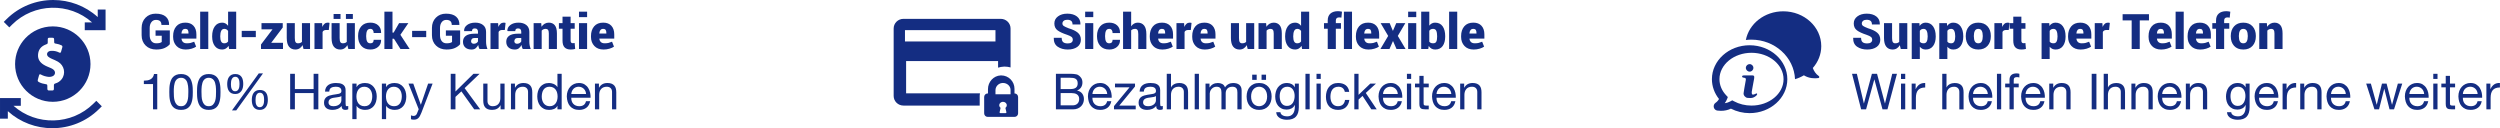 <svg height="34" viewBox="0 0 663 34" width="663" xmlns="http://www.w3.org/2000/svg"><g fill="#142d82"><path d="m14 27c5.518 0 10-4.475 10-10 0-5.518-4.475-10-10-10-2.879 0-5.475 1.22-7.298 3.163-1.674 1.787-2.702 4.191-2.702 6.83 0 5.532 4.482 10.007 10 10.007zm-3.943-5.963c.091-.333.175-.674.28-1.0.119-.384.217-.435.559-.246.587.319 1.202.493 1.852.58.419.051.832.007 1.216-.167.727-.326.839-1.196.224-1.725-.21-.181-.447-.312-.692-.42-.636-.29-1.3-.507-1.894-.884-.972-.602-1.594-1.435-1.517-2.661.084-1.392.839-2.255 2.069-2.719.503-.188.51-.181.51-.732v-.558c.007-.413.077-.486.475-.5.126-.007.245 0 .37 0 .846 0 .846 0 .853.877 0 .623 0 .623.601.718.454.072.895.21 1.314.406.231.109.322.275.252.529-.105.377-.203.761-.322 1.138-.112.355-.217.406-.545.239-.664-.333-1.356-.471-2.083-.428-.189.007-.377.036-.559.116-.629.283-.734 1.008-.196 1.457.273.225.58.391.902.529.559.239 1.118.471 1.65.776 1.692.971 2.146 3.168.958 4.669-.433.544-.993.906-1.643 1.095-.287.08-.412.239-.398.544.014.304 0 .602 0 .906 0 .268-.133.413-.391.42-.315.007-.629.007-.937 0-.273-.007-.405-.167-.405-.442 0-.217-.007-.442-.007-.66-.007-.486-.021-.507-.468-.58-.58-.094-1.146-.232-1.671-.5-.433-.217-.475-.326-.357-.776z"/><path d="m24.798 27.467c-5.82 5.768-15.166 5.959-21.222.588h1.945v-2.055h-4.09-.05-1.38v1.389.028 4.053h2.074v-1.991c3.332 3.012 7.565 4.521 11.798 4.521 4.49 0 8.974-1.694 12.392-5.081l.736-.73-1.466-1.453z"/><path d="m25.919 2.532v1.993c-3.332-3.014-7.565-4.525-11.798-4.525-4.49 0-8.974 1.695-12.392 5.085l-.729.723 1.466 1.454.736-.73c5.82-5.773 15.166-5.965 21.222-.589h-1.945v2.057h4.09.05 1.38v-1.39-.028-4.05z"/><path d="m45.036 11.724c-.322.389-.774.722-1.358.997s-1.335.413-2.253.413c-1.147 0-2.078-.351-2.793-1.054-.715-.702-1.073-1.614-1.073-2.736v-1.93c0-1.113.348-2.023 1.044-2.729.696-.707 1.592-1.06 2.688-1.06 1.181 0 2.073.263 2.676.79.603.527.894 1.247.873 2.161l-.013.038h-2.012c0-.453-.121-.789-.362-1.009-.241-.22-.605-.33-1.092-.33-.499 0-.901.197-1.206.59-.305.394-.457.906-.457 1.536v1.942c0 .643.151 1.161.454 1.552.303.391.727.587 1.273.587.394 0 .704-.032.93-.095.226-.063.405-.148.536-.254v-1.65h-1.638v-1.422h3.783zm4.208 1.409c-1.041 0-1.857-.315-2.447-.946s-.885-1.428-.885-2.393v-.241c0-1.049.278-1.904.835-2.564.556-.66 1.362-.988 2.415-.984.927 0 1.645.277 2.155.832.51.554.765 1.314.765 2.279v1.124h-3.936l-.013.038c.034.36.167.651.4.873s.567.333 1.003.333c.41 0 .752-.034 1.025-.102.273-.068.585-.176.936-.324l.514 1.308c-.296.216-.694.398-1.193.546-.499.148-1.024.222-1.574.222zm-.083-5.478c-.343 0-.596.109-.759.327-.163.218-.257.513-.282.885l.013.032h1.854v-.165c0-.355-.062-.624-.187-.806-.125-.182-.337-.273-.638-.273zm6.075 5.345h-2.152v-9.902h2.152zm1.028-3.421c0-1.071.234-1.934.701-2.59s1.127-.984 1.977-.984c.317 0 .604.073.86.219.256.146.486.354.689.625v-3.751h2.146v9.902h-1.879l-.146-.838c-.207.313-.45.553-.727.72-.277.167-.596.251-.955.251-.846 0-1.502-.313-1.968-.939-.465-.626-.698-1.454-.698-2.482zm2.146.133c0 .559.081.993.244 1.304s.437.467.822.467c.224 0 .422-.041.594-.124.171-.083.312-.204.422-.365v-2.774c-.11-.182-.25-.322-.419-.419-.169-.097-.364-.146-.584-.146-.381 0-.656.176-.825.527-.169.351-.254.817-.254 1.396zm9.433.133h-3.739v-1.657h3.739zm4.082 1.504h3.123v1.65h-5.833v-1.193l3.053-4.024h-2.92v-1.65h5.637v1.155zm8.309.622c-.203.372-.467.659-.79.86s-.697.302-1.12.302c-.711 0-1.268-.25-1.673-.749-.404-.499-.606-1.272-.606-2.317v-3.936h2.139v3.948c0 .537.069.906.206 1.104.138.199.35.298.638.298.229 0 .43-.032.603-.095.174-.063.322-.159.444-.286v-4.97h2.146v6.868h-1.727zm6.963-4.012-.698-.006c-.245 0-.446.045-.603.136s-.273.219-.349.384v4.526h-2.146v-6.868h2.019l.076 1.009c.144-.36.334-.639.571-.838.237-.199.514-.298.832-.298.097 0 .184.006.26.019.076.013.157.032.241.057zm4.926 4.012c-.203.372-.467.659-.79.86s-.697.302-1.12.302c-.711 0-1.268-.25-1.673-.749-.404-.499-.606-1.272-.606-2.317v-3.936h2.139v3.948c0 .537.069.906.206 1.104.138.199.35.298.638.298.229 0 .43-.032.603-.095.174-.063.322-.159.444-.286v-4.97h2.146v6.868h-1.727zm1.454-6.957h-1.841v-1.295h1.841zm-3.269 0h-1.841v-1.295h1.841zm7.922 6.468c.292 0 .51-.079.654-.238s.216-.388.216-.689h1.955l.013.038c.017.749-.242 1.359-.778 1.831-.535.472-1.222.708-2.06.708-1.045 0-1.85-.323-2.415-.968s-.847-1.486-.847-2.523v-.146c0-1.033.281-1.873.844-2.52.563-.647 1.365-.971 2.406-.971.872 0 1.569.242 2.092.727.523.485.775 1.148.759 1.99l-.013.038h-1.955c0-.326-.074-.591-.222-.797-.148-.205-.368-.308-.66-.308-.415 0-.704.166-.866.498s-.244.78-.244 1.343v.146c0 .576.081 1.026.244 1.352s.456.489.879.489zm6.246-1.212h-.387v2.729h-2.146v-9.902h2.146v5.554h.305l1.447-2.52h2.457l-2.114 3.098 2.463 3.771h-2.444zm8.557-.425h-3.739v-1.657h3.739zm8.995 1.879c-.322.389-.774.722-1.358.997s-1.335.413-2.253.413c-1.147 0-2.078-.351-2.793-1.054-.715-.702-1.073-1.614-1.073-2.736v-1.93c0-1.113.348-2.023 1.044-2.729.696-.707 1.592-1.06 2.688-1.06 1.181 0 2.073.263 2.676.79.603.527.894 1.247.873 2.161l-.013.038h-2.012c0-.453-.121-.789-.362-1.009-.241-.22-.605-.33-1.092-.33-.499 0-.901.197-1.206.59-.305.394-.457.906-.457 1.536v1.942c0 .643.151 1.161.454 1.552.303.391.727.587 1.273.587.394 0 .704-.032.93-.095s.405-.148.536-.254v-1.65h-1.638v-1.422h3.783zm5.129 1.27c-.08-.144-.149-.307-.206-.489-.057-.182-.101-.372-.13-.571-.186.364-.416.655-.689.873-.273.218-.629.327-1.07.327-.719 0-1.279-.185-1.679-.555s-.6-.875-.6-1.514c0-.681.256-1.207.768-1.577.512-.37 1.289-.555 2.33-.555h.882v-.489c0-.292-.07-.516-.209-.673-.14-.157-.353-.235-.641-.235-.25 0-.435.058-.555.175s-.181.297-.181.543l-2.082-.006-.013-.038c-.03-.626.232-1.15.784-1.571s1.281-.632 2.187-.632c.851 0 1.539.212 2.066.635s.79 1.028.79 1.815v2.59c0 .364.031.702.092 1.016s.153.626.276.939zm-1.511-1.39c.262 0 .494-.061.695-.184s.342-.269.422-.438v-.908h-.863c-.343 0-.59.083-.743.248s-.229.375-.229.628c0 .195.067.352.2.473.133.121.306.181.517.181zm8.233-3.644-.698-.006c-.245 0-.446.045-.603.136s-.273.219-.349.384v4.526h-2.146v-6.868h2.019l.076 1.009c.144-.36.334-.639.571-.838.237-.199.514-.298.832-.298.097 0 .184.006.26.019.076.013.157.032.241.057zm4.754 5.034c-.08-.144-.149-.307-.206-.489-.057-.182-.101-.372-.13-.571-.186.364-.416.655-.689.873-.273.218-.629.327-1.07.327-.719 0-1.279-.185-1.679-.555-.4-.37-.6-.875-.6-1.514 0-.681.256-1.207.768-1.577.512-.37 1.289-.555 2.33-.555h.882v-.489c0-.292-.07-.516-.209-.673s-.353-.235-.641-.235c-.25 0-.435.058-.555.175s-.181.297-.181.543l-2.082-.006-.013-.038c-.03-.626.232-1.15.784-1.571.552-.421 1.281-.632 2.187-.632.851 0 1.539.212 2.066.635s.79 1.028.79 1.815v2.59c0 .364.031.702.092 1.016s.153.626.276.939zm-1.511-1.39c.262 0 .494-.061.695-.184.201-.123.342-.269.422-.438v-.908h-.863c-.343 0-.59.083-.743.248-.152.165-.229.375-.229.628 0 .195.067.352.2.473.133.121.306.181.517.181zm6.411-5.472.083.965c.224-.343.501-.61.832-.803.33-.193.698-.289 1.104-.289.673 0 1.199.229 1.577.686.379.457.568 1.183.568 2.177v4.132h-2.146v-4.139c0-.436-.07-.746-.209-.93-.14-.184-.343-.276-.609-.276-.229 0-.434.04-.616.121-.182.08-.334.195-.457.343v4.881h-2.139v-6.868zm7.795-1.708v1.708h1.085v1.485h-1.085v3.148c0 .245.05.422.149.53s.234.162.403.162c.11 0 .198-.004.263-.013.066-.008.149-.025.251-.051l.146 1.587c-.216.055-.41.094-.584.117-.174.023-.379.035-.616.035-.707 0-1.243-.188-1.609-.565s-.549-.973-.549-1.79v-3.161h-.958v-1.485h.958v-1.708zm4.374 8.576h-2.152v-6.868h2.152zm0-8.461h-2.152v-1.441h2.152zm4.361 8.595c-1.041 0-1.857-.315-2.447-.946s-.885-1.428-.885-2.393v-.241c0-1.049.278-1.904.835-2.564s1.362-.988 2.415-.984c.927 0 1.645.277 2.155.832.51.554.765 1.314.765 2.279v1.124h-3.936l-.013.038c.034.36.167.651.4.873.233.222.567.333 1.003.333.41 0 .752-.034 1.025-.102.273-.068.585-.176.936-.324l.514 1.308c-.296.216-.694.398-1.193.546-.499.148-1.024.222-1.574.222zm-.083-5.478c-.343 0-.596.109-.759.327-.163.218-.257.513-.282.885l.013.032h1.854v-.165c0-.355-.062-.624-.187-.806-.125-.182-.337-.273-.638-.273zm-118.276 21.345v-9.367h-.859c-.062.352-.176.643-.343.872s-.372.41-.614.542c-.242.132-.513.222-.812.271s-.608.073-.925.073v.898h2.431v6.711zm4.386-4.611c0 .352.011.746.033 1.182.022.436.092.846.211 1.229.119.383.31.707.575.971.264.264.634.396 1.11.396.476 0 .846-.132 1.11-.396.264-.264.456-.588.575-.971s.189-.793.211-1.229c.022-.436.033-.83.033-1.182 0-.229-.002-.482-.007-.76s-.026-.555-.066-.832c-.04-.277-.097-.548-.172-.812s-.185-.495-.33-.694c-.145-.198-.328-.359-.548-.482-.22-.123-.489-.185-.806-.185-.317 0-.586.062-.806.185-.22.123-.403.284-.548.482-.145.198-.255.429-.33.694-.075.264-.132.535-.172.812s-.062.555-.066.832-.007.531-.007.76zm-1.189.013c0-.343.009-.7.026-1.07.018-.37.062-.731.132-1.083.07-.352.172-.687.304-1.004s.313-.595.542-.832c.229-.238.517-.427.865-.568.348-.141.764-.211 1.248-.211.484 0 .901.07 1.248.211s.636.33.865.568c.229.238.41.515.542.832s.233.652.304 1.004c.07.352.114.713.132 1.083.018.37.026.727.026 1.07 0 .343-.009.7-.026 1.07-.018.37-.062.731-.132 1.083-.07.352-.172.685-.304.997-.132.313-.313.588-.542.826-.229.238-.515.425-.859.561-.343.137-.762.205-1.255.205-.484 0-.901-.068-1.248-.205-.348-.137-.636-.324-.865-.561-.229-.238-.41-.513-.542-.826-.132-.313-.233-.645-.304-.997-.07-.352-.114-.713-.132-1.083-.018-.37-.026-.727-.026-1.07zm8.535-.013c0 .352.011.746.033 1.182.022.436.092.846.211 1.229.119.383.31.707.575.971.264.264.634.396 1.11.396.476 0 .846-.132 1.11-.396.264-.264.456-.588.575-.971.119-.383.189-.793.211-1.229.022-.436.033-.83.033-1.182 0-.229-.002-.482-.007-.76-.004-.277-.026-.555-.066-.832-.04-.277-.097-.548-.172-.812-.075-.264-.185-.495-.33-.694-.145-.198-.328-.359-.548-.482-.22-.123-.489-.185-.806-.185-.317 0-.586.062-.806.185-.22.123-.403.284-.548.482-.145.198-.255.429-.33.694s-.132.535-.172.812c-.04.277-.062.555-.066.832-.004.277-.007.531-.007.76zm-1.189.013c0-.343.009-.7.026-1.07.018-.37.062-.731.132-1.083.07-.352.172-.687.304-1.004.132-.317.313-.595.542-.832.229-.238.517-.427.865-.568.348-.141.764-.211 1.248-.211.484 0 .901.07 1.248.211.348.141.636.33.865.568.229.238.41.515.542.832.132.317.233.652.304 1.004.07.352.114.713.132 1.083.018.37.026.727.026 1.07 0 .343-.009.7-.026 1.07-.018.37-.062.731-.132 1.083-.07.352-.172.685-.304.997-.132.313-.313.588-.542.826-.229.238-.515.425-.859.561-.343.137-.762.205-1.255.205-.484 0-.901-.068-1.248-.205-.348-.137-.636-.324-.865-.561-.229-.238-.41-.513-.542-.826-.132-.313-.233-.645-.304-.997-.07-.352-.114-.713-.132-1.083-.018-.37-.026-.727-.026-1.07zm8.997-2.114c0 .194.011.403.033.628.022.225.073.432.152.621s.192.348.337.476c.145.128.341.192.588.192.255 0 .458-.062.608-.185.15-.123.266-.28.35-.469s.139-.399.165-.628c.026-.229.04-.445.04-.647 0-.194-.011-.403-.033-.628-.022-.225-.073-.432-.152-.621-.079-.189-.192-.348-.337-.476-.145-.128-.346-.192-.601-.192-.247 0-.445.064-.595.192-.15.128-.266.286-.35.476s-.139.396-.165.621c-.026.225-.04.438-.04.641zm-.991.026c0-.361.035-.702.106-1.024.07-.321.189-.606.357-.852s.388-.443.661-.588.612-.218 1.017-.218c.414 0 .755.07 1.024.211.269.141.484.33.647.568.163.238.277.517.343.839s.099.663.099 1.024c0 .343-.037.676-.112.997-.075.321-.198.603-.37.846s-.39.438-.654.588c-.264.15-.59.225-.978.225-.396 0-.731-.068-1.004-.205s-.493-.324-.661-.561c-.167-.238-.288-.515-.363-.832-.075-.317-.112-.656-.112-1.017zm7.517 4.201c0 .194.011.403.033.628s.073.432.152.621.192.348.337.476c.145.128.341.192.588.192.255 0 .458-.062.608-.185.15-.123.266-.28.35-.469.084-.189.139-.399.165-.628s.04-.445.04-.647c0-.194-.011-.403-.033-.628s-.073-.432-.152-.621-.192-.348-.337-.476c-.145-.128-.346-.192-.601-.192-.247 0-.445.064-.595.192-.15.128-.266.286-.35.476s-.139.396-.165.621-.04.438-.04.641zm-.991.026c0-.361.035-.702.106-1.024.07-.321.189-.606.357-.852.167-.247.388-.443.661-.588.273-.145.612-.218 1.017-.218.414 0 .755.07 1.024.211s.484.33.647.568.277.517.343.839c.066.321.099.663.099 1.024 0 .343-.037.676-.112.997-.075.321-.198.603-.37.846s-.39.436-.654.581c-.264.145-.59.218-.978.218-.396 0-.731-.068-1.004-.205-.273-.137-.493-.321-.661-.555-.167-.233-.288-.509-.363-.826-.075-.317-.112-.656-.112-1.017zm1.85-7.081h1.123l-7.095 9.816h-1.136zm8.323.106v9.433h1.255v-4.32h4.967v4.32h1.255v-9.433h-1.255v4.056h-4.967v-4.056zm15.404 9.407c-.194.114-.462.172-.806.172-.291 0-.522-.081-.694-.244s-.258-.429-.258-.799c-.308.37-.667.636-1.077.799s-.852.244-1.328.244c-.308 0-.601-.035-.879-.106-.277-.07-.517-.181-.72-.33-.203-.15-.363-.346-.482-.588s-.178-.535-.178-.879c0-.388.066-.705.198-.951s.306-.447.522-.601c.216-.154.462-.271.74-.35.277-.079.561-.145.852-.198.308-.062.601-.108.879-.139s.522-.075.733-.132c.211-.057.379-.141.502-.251.123-.11.185-.271.185-.482 0-.247-.046-.445-.139-.595-.092-.15-.211-.264-.357-.343-.145-.079-.308-.132-.489-.159-.181-.026-.359-.04-.535-.04-.476 0-.872.09-1.189.271-.317.181-.489.522-.515 1.024h-1.123c.018-.423.106-.779.264-1.07.159-.291.37-.526.634-.707.264-.181.566-.31.905-.39.339-.079.702-.119 1.09-.119.308 0 .614.022.918.066.304.044.579.134.826.271s.445.328.595.575c.15.247.225.568.225.964v3.514c0 .264.015.458.046.581.031.123.134.185.31.185.097 0 .211-.022.343-.066zm-1.823-3.501c-.141.106-.326.183-.555.231-.229.048-.469.088-.72.119-.251.031-.504.066-.76.106-.255.04-.484.103-.687.192s-.368.214-.495.377c-.128.163-.192.385-.192.667 0 .185.037.341.112.469.075.128.172.231.291.31s.258.137.416.172c.159.035.326.053.502.053.37 0 .687-.051.951-.152.264-.101.48-.229.647-.383.167-.154.291-.321.37-.502.079-.181.119-.35.119-.509zm2.907-3.303h1.123v.925h.026c.185-.379.476-.654.872-.826.396-.172.832-.258 1.308-.258.528 0 .989.097 1.381.291s.718.456.978.786c.26.33.456.711.588 1.143.132.432.198.89.198 1.374s-.064.942-.192 1.374c-.128.432-.321.808-.581 1.13-.26.321-.586.575-.978.76s-.848.277-1.367.277c-.167 0-.355-.018-.561-.053-.207-.035-.412-.092-.614-.172-.203-.079-.394-.187-.575-.324-.181-.137-.332-.306-.456-.509h-.026v3.514h-1.123zm5.285 3.356c0-.317-.042-.628-.126-.931s-.211-.575-.383-.812c-.172-.238-.392-.427-.661-.568s-.584-.211-.945-.211c-.379 0-.7.075-.964.225-.264.15-.48.346-.647.588s-.288.517-.363.826c-.075.308-.112.621-.112.938 0 .335.04.658.119.971.079.313.205.588.377.826.172.238.394.429.667.575.273.145.603.218.991.218s.711-.075.971-.225c.26-.15.469-.348.628-.595.159-.247.273-.528.343-.846.07-.317.106-.643.106-.978zm2.55-3.356h1.123v.925h.026c.185-.379.476-.654.872-.826.396-.172.832-.258 1.308-.258.528 0 .989.097 1.381.291.392.194.718.456.978.786s.456.711.588 1.143c.132.432.198.89.198 1.374s-.064.942-.192 1.374c-.128.432-.321.808-.581 1.13-.26.321-.586.575-.978.76s-.848.277-1.367.277c-.167 0-.355-.018-.561-.053-.207-.035-.412-.092-.614-.172s-.394-.187-.575-.324c-.181-.137-.332-.306-.456-.509h-.026v3.514h-1.123zm5.285 3.356c0-.317-.042-.628-.126-.931-.084-.304-.211-.575-.383-.812-.172-.238-.392-.427-.661-.568-.269-.141-.584-.211-.945-.211-.379 0-.7.075-.964.225-.264.15-.48.346-.647.588s-.288.517-.363.826-.112.621-.112.938c0 .335.04.658.119.971.079.313.205.588.377.826s.394.429.667.575c.273.145.603.218.991.218.388 0 .711-.075.971-.225.26-.15.469-.348.628-.595.159-.247.273-.528.343-.846.07-.317.106-.643.106-.978zm5.192 4.386c-.132.335-.262.617-.39.846-.128.229-.269.416-.423.561-.154.145-.326.251-.515.317-.189.066-.407.099-.654.099-.132 0-.264-.009-.396-.026-.132-.018-.26-.048-.383-.092v-1.03c.097.044.209.081.337.112.128.031.236.046.324.046.229 0 .421-.055.575-.165.154-.11.271-.266.35-.469l.462-1.149-2.708-6.791h1.268l1.995 5.588h.026l1.916-5.588h1.189zm7.782-10.345v9.433h1.255v-3.303l1.572-1.466 3.409 4.769h1.585l-4.135-5.628 3.977-3.805h-1.625l-4.783 4.703v-4.703zm14.282 9.433v-6.83h-1.123v3.858c0 .308-.042.592-.126.852-.084.26-.209.487-.377.68-.167.194-.377.343-.628.449-.251.106-.548.159-.892.159-.432 0-.771-.123-1.017-.37-.247-.247-.37-.581-.37-1.004v-4.624h-1.123v4.492c0 .37.037.707.112 1.011s.205.566.39.786.427.39.727.509c.299.119.674.178 1.123.178.502 0 .938-.099 1.308-.297.37-.198.674-.509.912-.931h.026v1.083zm1.691-6.83v6.83h1.123v-3.858c0-.308.042-.592.126-.852.084-.26.209-.487.377-.68s.377-.343.628-.449c.251-.106.548-.159.892-.159.432 0 .771.123 1.017.37.247.247.37.581.37 1.004v4.624h1.123v-4.492c0-.37-.037-.707-.112-1.011-.075-.304-.205-.566-.39-.786s-.427-.392-.727-.515c-.299-.123-.674-.185-1.123-.185-1.013 0-1.753.414-2.22 1.242h-.026v-1.083zm8.165 3.475c0 .317.042.628.126.931.084.304.211.575.383.812.172.238.392.427.661.568.269.141.584.211.945.211.379 0 .7-.075.964-.225.264-.15.48-.346.647-.588s.288-.517.363-.826c.075-.308.112-.621.112-.938 0-.335-.04-.658-.119-.971-.079-.313-.205-.588-.377-.826-.172-.238-.394-.429-.667-.575-.273-.145-.603-.218-.991-.218-.379 0-.7.075-.964.225-.264.15-.476.348-.634.595-.159.247-.273.528-.343.846-.07.317-.106.643-.106.978zm5.285 3.356h-1.123v-.925h-.026c-.185.379-.476.652-.872.819-.396.167-.832.251-1.308.251-.528 0-.989-.097-1.381-.291-.392-.194-.718-.454-.978-.779-.26-.326-.456-.705-.588-1.136-.132-.432-.198-.89-.198-1.374 0-.484.064-.942.192-1.374s.321-.808.581-1.13c.26-.321.586-.577.978-.766s.848-.284 1.367-.284c.176 0 .366.018.568.053.203.035.405.095.608.178.203.084.394.194.575.33.181.137.332.306.456.509h.026v-3.514h1.123zm6.474-4.069c-.018-.264-.077-.515-.178-.753-.101-.238-.238-.443-.41-.614-.172-.172-.374-.308-.608-.41s-.491-.152-.773-.152c-.291 0-.553.051-.786.152s-.434.24-.601.416c-.167.176-.299.381-.396.614-.097.233-.154.482-.172.746zm1.083 1.902c-.15.766-.48 1.343-.991 1.731s-1.154.581-1.929.581c-.546 0-1.019-.088-1.42-.264-.401-.176-.738-.423-1.011-.74-.273-.317-.478-.696-.614-1.136-.137-.44-.214-.92-.231-1.44 0-.52.079-.995.238-1.427.159-.432.381-.806.667-1.123s.625-.564 1.017-.74c.392-.176.821-.264 1.288-.264.608 0 1.112.126 1.513.377.401.251.722.57.964.958.242.388.41.81.502 1.268.092.458.13.894.112 1.308h-5.113c-.009.299.026.584.106.852s.207.506.383.713c.176.207.401.372.674.495.273.123.595.185.964.185.476 0 .865-.11 1.169-.33.304-.22.504-.555.601-1.004zm1.268-4.664v6.83h1.123v-3.858c0-.308.042-.592.126-.852.084-.26.209-.487.377-.68s.377-.343.628-.449c.251-.106.548-.159.892-.159.432 0 .771.123 1.017.37.247.247.37.581.37 1.004v4.624h1.123v-4.492c0-.37-.037-.707-.112-1.011-.075-.304-.205-.566-.39-.786-.185-.22-.427-.392-.727-.515-.299-.123-.674-.185-1.123-.185-1.013 0-1.753.414-2.22 1.242h-.026v-1.083z"/><path d="m284.503 10.55c0-.33-.108-.583-.324-.759-.216-.176-.607-.363-1.174-.562-1.147-.372-1.998-.769-2.555-1.19-.556-.421-.835-1.027-.835-1.819 0-.774.324-1.401.971-1.879.647-.478 1.471-.717 2.469-.717 1.054 0 1.902.246 2.545.74.643.493.954 1.188.933 2.085l-.013.038h-2.082c0-.436-.118-.752-.355-.949-.237-.197-.595-.295-1.073-.295-.389 0-.696.095-.92.286s-.336.425-.336.705c0 .271.115.488.346.651s.661.367 1.292.613c1.071.317 1.881.705 2.431 1.162.55.457.825 1.083.825 1.879 0 .813-.317 1.448-.952 1.907-.635.459-1.477.689-2.526.689-1.045 0-1.931-.246-2.656-.74-.726-.493-1.078-1.268-1.057-2.326l.013-.038h2.088c0 .537.132.919.397 1.146.264.226.67.34 1.216.34.449 0 .783-.089 1.003-.267.22-.178.33-.41.33-.698zm5.434 2.45h-2.152v-6.868h2.152zm0-8.461h-2.152v-1.441h2.152zm4.253 6.944c.292 0 .51-.079.654-.238s.216-.388.216-.689h1.955l.013.038c.017.749-.242 1.359-.778 1.831s-1.222.708-2.06.708c-1.045 0-1.85-.323-2.415-.968s-.847-1.486-.847-2.523v-.146c0-1.033.281-1.873.844-2.52.563-.647 1.365-.971 2.406-.971.872 0 1.569.242 2.092.727.523.485.775 1.148.759 1.99l-.013.038h-1.955c0-.326-.074-.591-.222-.797-.148-.205-.368-.308-.66-.308-.415 0-.704.166-.866.498s-.244.78-.244 1.343v.146c0 .576.081 1.026.244 1.352s.456.489.879.489zm5.795-4.5c.207-.309.46-.549.759-.72.298-.171.627-.257.987-.257.711 0 1.27.248 1.676.743.406.495.609 1.263.609 2.304v3.948h-2.146v-3.961c0-.525-.068-.887-.203-1.085-.135-.199-.341-.298-.616-.298-.241 0-.451.035-.628.105-.178.07-.324.168-.438.295v4.945h-2.146v-9.902h2.146zm8.271 6.151c-1.041 0-1.857-.315-2.447-.946s-.885-1.428-.885-2.393v-.241c0-1.049.278-1.904.835-2.564s1.362-.988 2.415-.984c.927 0 1.645.277 2.155.832s.765 1.314.765 2.279v1.124h-3.936l-.013.038c.034.36.167.651.4.873.233.222.567.333 1.003.333.41 0 .752-.034 1.025-.102.273-.068.585-.176.936-.324l.514 1.308c-.296.216-.694.398-1.193.546-.499.148-1.024.222-1.574.222zm-.083-5.478c-.343 0-.596.109-.759.327-.163.218-.257.513-.282.885l.013.032h1.854v-.165c0-.355-.062-.624-.187-.806-.125-.182-.337-.273-.638-.273zm7.624.305-.698-.006c-.245 0-.446.045-.603.136-.157.091-.273.219-.349.384v4.526h-2.146v-6.868h2.019l.076 1.009c.144-.36.334-.639.571-.838.237-.199.514-.298.832-.298.097 0 .184.006.26.019.076.013.157.032.241.057zm3.713 5.173c-1.041 0-1.857-.315-2.447-.946s-.885-1.428-.885-2.393v-.241c0-1.049.278-1.904.835-2.564.556-.66 1.362-.988 2.415-.984.927 0 1.645.277 2.155.832s.765 1.314.765 2.279v1.124h-3.936l-.013.038c.034.36.167.651.4.873.233.222.567.333 1.003.333.41 0 .752-.034 1.025-.102.273-.068.585-.176.936-.324l.514 1.308c-.296.216-.694.398-1.193.546-.499.148-1.024.222-1.574.222zm-.083-5.478c-.343 0-.596.109-.759.327-.163.218-.257.513-.282.885l.013.032h1.854v-.165c0-.355-.062-.624-.187-.806-.125-.182-.337-.273-.638-.273zm11.204 4.316c-.203.372-.467.659-.79.86s-.697.302-1.12.302c-.711 0-1.268-.25-1.673-.749-.404-.499-.606-1.272-.606-2.317v-3.936h2.139v3.948c0 .537.069.906.206 1.104s.35.298.638.298c.229 0 .43-.032.603-.095.174-.063.322-.159.444-.286v-4.97h2.146v6.868h-1.727zm5.142-5.84.083.965c.224-.343.501-.61.832-.803.33-.193.698-.289 1.104-.289.673 0 1.199.229 1.577.686.379.457.568 1.183.568 2.177v4.132h-2.146v-4.139c0-.436-.07-.746-.209-.93-.14-.184-.343-.276-.609-.276-.229 0-.434.04-.616.121-.182.08-.334.195-.457.343v4.881h-2.139v-6.868zm5.046 3.447c0-1.071.234-1.934.701-2.59s1.127-.984 1.977-.984c.317 0 .604.073.86.219.256.146.486.354.689.625v-3.751h2.146v9.902h-1.879l-.146-.838c-.207.313-.45.553-.727.72-.277.167-.596.251-.955.251-.846 0-1.502-.313-1.968-.939-.465-.626-.698-1.454-.698-2.482zm2.146.133c0 .559.081.993.244 1.304s.437.467.822.467c.224 0 .422-.041.594-.124.171-.083.312-.204.422-.365v-2.774c-.11-.182-.25-.322-.419-.419-.169-.097-.364-.146-.584-.146-.381 0-.656.176-.825.527-.169.351-.254.817-.254 1.396zm9.147 3.288v-5.383h-.99v-1.485h.99v-.711c0-.787.237-1.393.711-1.819.474-.425 1.145-.638 2.012-.638.165 0 .331.012.498.035.167.023.354.056.562.098l-.159 1.581c-.118-.021-.222-.037-.311-.048-.089-.011-.197-.016-.324-.016-.271 0-.478.07-.622.209-.144.14-.216.339-.216.597v.711h1.358v1.485h-1.358v5.383zm6.443 0h-2.152v-9.902h2.152zm4.361.133c-1.041 0-1.857-.315-2.447-.946s-.885-1.428-.885-2.393v-.241c0-1.049.278-1.904.835-2.564s1.362-.988 2.415-.984c.927 0 1.645.277 2.155.832s.765 1.314.765 2.279v1.124h-3.936l-.013.038c.034.36.167.651.4.873.233.222.567.333 1.003.333.41 0 .752-.034 1.025-.102.273-.068.585-.176.936-.324l.514 1.308c-.296.216-.694.398-1.193.546-.499.148-1.024.222-1.574.222zm-.083-5.478c-.343 0-.596.109-.759.327-.163.218-.257.513-.282.885l.013.032h1.854v-.165c0-.355-.062-.624-.187-.806-.125-.182-.337-.273-.638-.273zm6.544.501h.038l.87-2.025h2.406l-1.993 3.396 2.063 3.472h-2.406l-.914-2.088h-.038l-.914 2.088h-2.406l2.063-3.472-2-3.396h2.393zm6.214 4.843h-2.152v-6.868h2.152zm0-8.461h-2.152v-1.441h2.152zm7.674 5.173c0 1.045-.224 1.877-.673 2.495-.449.618-1.113.927-1.993.927-.372 0-.698-.08-.978-.241s-.518-.394-.717-.698l-.127.806h-1.873v-9.902h2.146v3.701c.19-.254.412-.45.663-.587s.543-.206.873-.206c.884 0 1.552.324 2.003.971.451.647.676 1.515.676 2.603zm-2.139-.133c0-.609-.076-1.082-.229-1.419-.152-.336-.436-.505-.851-.505-.233 0-.433.043-.6.13-.167.087-.299.213-.397.378v2.888c.102.144.236.252.403.324s.369.108.606.108c.423 0 .707-.147.851-.441.144-.294.216-.737.216-1.33zm5.332 3.421h-2.152v-9.902h2.152zm4.361.133c-1.041 0-1.857-.315-2.447-.946s-.885-1.428-.885-2.393v-.241c0-1.049.278-1.904.835-2.564.556-.66 1.362-.988 2.415-.984.927 0 1.645.277 2.155.832s.765 1.314.765 2.279v1.124h-3.936l-.013.038c.034.36.167.651.4.873s.567.333 1.003.333c.41 0 .752-.034 1.025-.102.273-.068.585-.176.936-.324l.514 1.308c-.296.216-.694.398-1.193.546-.499.148-1.024.222-1.574.222zm-.083-5.478c-.343 0-.596.109-.759.327-.163.218-.257.513-.282.885l.013.032h1.854v-.165c0-.355-.062-.624-.187-.806-.125-.182-.337-.273-.638-.273zm-109.452 15.968h2.51c.713 0 1.226-.126 1.539-.377s.469-.628.469-1.13c0-.335-.053-.599-.159-.793-.106-.194-.251-.343-.436-.449-.185-.106-.399-.174-.641-.205-.242-.031-.5-.046-.773-.046h-2.51zm-1.255-4.056h3.422c.203 0 .421.002.654.007.233.004.465.018.694.04.229.022.443.055.641.099.198.044.368.11.509.198.308.185.57.44.786.766s.324.727.324 1.202c0 .502-.121.936-.363 1.301-.242.366-.588.636-1.037.812v.026c.581.123 1.026.388 1.334.793.308.405.462.898.462 1.48 0 .343-.062.678-.185 1.004s-.306.614-.548.865c-.242.251-.542.454-.898.608-.357.154-.768.231-1.235.231h-4.558zm1.255 8.376h3.144c.555 0 .989-.15 1.301-.449s.469-.713.469-1.242c0-.308-.057-.564-.172-.766-.114-.203-.266-.363-.456-.482s-.407-.203-.654-.251c-.247-.048-.502-.073-.766-.073h-2.867zm12.353-3.012c-.018-.264-.077-.515-.178-.753-.101-.238-.238-.443-.41-.614-.172-.172-.374-.308-.608-.41-.233-.101-.491-.152-.773-.152-.291 0-.553.051-.786.152s-.434.24-.601.416c-.167.176-.299.381-.396.614-.097.233-.154.482-.172.746zm1.083 1.902c-.15.766-.48 1.343-.991 1.731s-1.154.581-1.929.581c-.546 0-1.019-.088-1.42-.264-.401-.176-.738-.423-1.011-.74-.273-.317-.478-.696-.614-1.136-.137-.44-.214-.92-.231-1.44 0-.52.079-.995.238-1.427.159-.432.381-.806.667-1.123s.625-.564 1.017-.74c.392-.176.821-.264 1.288-.264.608 0 1.112.126 1.513.377.401.251.722.57.964.958.242.388.41.81.502 1.268.092.458.13.894.112 1.308h-5.113c-.009.299.026.584.106.852s.207.506.383.713c.176.207.401.372.674.495.273.123.595.185.964.185.476 0 .865-.11 1.169-.33.304-.22.504-.555.601-1.004zm.713 1.308v.859h5.76v-.991h-4.36l4.175-5.073v-.766h-5.311v.991h3.858zm12.947.832c-.194.114-.462.172-.806.172-.291 0-.522-.081-.694-.244s-.258-.429-.258-.799c-.308.37-.667.636-1.077.799s-.852.244-1.328.244c-.308 0-.601-.035-.879-.106-.277-.07-.517-.181-.72-.33-.203-.15-.363-.346-.482-.588s-.178-.535-.178-.879c0-.388.066-.705.198-.951.132-.247.306-.447.522-.601.216-.154.462-.271.74-.35.277-.079.561-.145.852-.198.308-.062.601-.108.879-.139.277-.031.522-.075.733-.132.211-.057.379-.141.502-.251s.185-.271.185-.482c0-.247-.046-.445-.139-.595-.092-.15-.211-.264-.357-.343-.145-.079-.308-.132-.489-.159-.181-.026-.359-.04-.535-.04-.476 0-.872.09-1.189.271-.317.181-.489.522-.515 1.024h-1.123c.018-.423.106-.779.264-1.07.159-.291.37-.526.634-.707.264-.181.566-.31.905-.39.339-.079.702-.119 1.09-.119.308 0 .614.022.918.066.304.044.579.134.826.271s.445.328.595.575.225.568.225.964v3.514c0 .264.015.458.046.581.031.123.134.185.31.185.097 0 .211-.022.343-.066zm-1.823-3.501c-.141.106-.326.183-.555.231-.229.048-.469.088-.72.119-.251.031-.504.066-.76.106-.255.04-.484.103-.687.192-.203.088-.368.214-.495.377-.128.163-.192.385-.192.667 0 .185.037.341.112.469.075.128.172.231.291.31s.258.137.416.172c.159.035.326.053.502.053.37 0 .687-.051.951-.152.264-.101.48-.229.647-.383.167-.154.291-.321.37-.502.079-.181.119-.35.119-.509zm2.867-5.905v9.433h1.123v-3.858c0-.308.042-.592.126-.852.084-.26.209-.487.377-.68s.377-.343.628-.449c.251-.106.548-.159.892-.159.432 0 .771.123 1.017.37.247.247.37.581.37 1.004v4.624h1.123v-4.492c0-.37-.037-.707-.112-1.011-.075-.304-.205-.566-.39-.786s-.427-.392-.727-.515c-.299-.123-.674-.185-1.123-.185-.203 0-.412.022-.628.066-.216.044-.423.112-.621.205s-.377.211-.535.357-.282.324-.37.535h-.026v-3.607zm7.412 0v9.433h1.123v-9.433zm2.867 2.603v6.83h1.123v-4.254c0-.132.033-.297.099-.495.066-.198.172-.39.317-.575s.335-.343.568-.476c.233-.132.513-.198.839-.198.255 0 .465.037.628.112.163.075.293.181.39.317s.165.297.205.482c.04.185.059.388.059.608v4.479h1.123v-4.254c0-.528.159-.951.476-1.268.317-.317.753-.476 1.308-.476.273 0 .495.04.667.119.172.079.306.187.403.324s.163.297.198.482c.035.185.053.383.053.595v4.479h1.123v-5.007c0-.352-.055-.654-.165-.905s-.264-.456-.462-.614c-.198-.159-.436-.275-.713-.35s-.588-.112-.931-.112c-.449 0-.861.101-1.235.304-.374.203-.676.489-.905.859-.141-.423-.383-.722-.727-.898-.343-.176-.727-.264-1.149-.264-.96 0-1.695.388-2.206 1.163h-.026v-1.004zm12.379-2.365v1.374h1.189v-1.374zm2.484 0v1.374h1.189v-1.374zm-2.774 5.787c0 .414.055.782.165 1.103.11.321.262.59.456.806s.421.381.68.495c.26.114.535.172.826.172.291 0 .566-.057.826-.172.26-.114.487-.28.68-.495s.346-.484.456-.806c.11-.321.165-.689.165-1.103s-.055-.782-.165-1.103c-.11-.321-.262-.592-.456-.812s-.421-.388-.68-.502-.535-.172-.826-.172c-.291 0-.566.057-.826.172s-.487.282-.68.502-.346.491-.456.812c-.11.321-.165.689-.165 1.103zm-1.189 0c0-.502.07-.971.211-1.407s.352-.815.634-1.136c.282-.321.63-.575 1.044-.76s.89-.277 1.427-.277c.546 0 1.024.092 1.433.277.41.185.755.438 1.037.76.282.321.493.7.634 1.136s.211.905.211 1.407-.07.969-.211 1.4-.352.808-.634 1.13-.628.572-1.037.753c-.41.181-.887.271-1.433.271-.537 0-1.013-.09-1.427-.271-.414-.181-.762-.432-1.044-.753s-.493-.698-.634-1.13-.211-.898-.211-1.4zm13.846 2.827c0 1.119-.255 1.955-.766 2.51-.511.555-1.312.832-2.404.832-.317 0-.641-.035-.971-.106-.33-.07-.63-.185-.898-.343-.269-.159-.491-.366-.667-.621s-.273-.568-.291-.938h1.123c.009.203.073.374.192.515s.264.255.436.343c.172.088.359.152.561.192.203.04.396.059.581.059.37 0 .683-.064.938-.192.255-.128.467-.304.634-.528.167-.225.288-.495.363-.812.075-.317.112-.665.112-1.044v-.449h-.026c-.194.423-.487.733-.879.931-.392.198-.808.297-1.248.297-.511 0-.956-.092-1.334-.277-.379-.185-.696-.434-.951-.746s-.447-.678-.575-1.097-.192-.861-.192-1.328c0-.405.053-.821.159-1.248.106-.427.282-.815.528-1.163.247-.348.572-.634.978-.859s.903-.337 1.493-.337c.432 0 .828.095 1.189.284s.643.473.846.852h.013v-.978h1.057zm-3.144-.33c.37 0 .685-.077.945-.231.26-.154.469-.357.628-.608.159-.251.275-.535.35-.852.075-.317.112-.634.112-.951 0-.299-.035-.595-.106-.885s-.183-.553-.337-.786c-.154-.233-.355-.421-.601-.561-.247-.141-.546-.211-.898-.211-.361 0-.669.068-.925.205s-.465.319-.628.548c-.163.229-.282.493-.357.793s-.112.612-.112.938c0 .308.031.617.092.925s.167.588.317.839.348.454.595.608c.247.154.555.231.925.231zm4.901-8.521v9.433h1.123v-9.433zm4.056 1.374v-1.374h-1.123v1.374zm-1.123 1.229v6.83h1.123v-6.83zm7.504 2.193h1.163c-.044-.405-.15-.755-.317-1.05s-.381-.539-.641-.733-.559-.337-.898-.429c-.339-.092-.702-.139-1.09-.139-.537 0-1.008.095-1.414.284s-.742.449-1.011.779c-.269.33-.469.718-.601 1.163-.132.445-.198.923-.198 1.433s.068.98.205 1.407c.137.427.339.795.608 1.103s.603.546 1.004.713c.401.167.861.251 1.381.251.872 0 1.561-.229 2.068-.687.506-.458.821-1.11.945-1.955h-1.149c-.07.528-.262.938-.575 1.229-.313.291-.746.436-1.301.436-.352 0-.656-.07-.912-.211-.255-.141-.462-.328-.621-.561-.159-.233-.275-.5-.35-.799-.075-.299-.112-.608-.112-.925 0-.343.035-.676.106-.997.07-.321.187-.606.35-.852s.381-.445.654-.595c.273-.15.612-.225 1.017-.225.476 0 .854.119 1.136.357.282.238.467.572.555 1.004zm2.523-4.796v9.433h1.123v-2.589l1.057-.978 2.338 3.567h1.427l-2.907-4.347 2.708-2.484h-1.506l-3.118 2.986v-5.588zm11.534 5.364c-.018-.264-.077-.515-.178-.753-.101-.238-.238-.443-.41-.614-.172-.172-.374-.308-.608-.41s-.491-.152-.773-.152c-.291 0-.553.051-.786.152s-.434.24-.601.416c-.167.176-.299.381-.396.614-.097.233-.154.482-.172.746zm1.083 1.902c-.15.766-.48 1.343-.991 1.731s-1.154.581-1.929.581c-.546 0-1.019-.088-1.42-.264-.401-.176-.738-.423-1.011-.74-.273-.317-.478-.696-.614-1.136-.137-.44-.214-.92-.231-1.44 0-.52.079-.995.238-1.427.159-.432.381-.806.667-1.123s.625-.564 1.017-.74c.392-.176.821-.264 1.288-.264.608 0 1.112.126 1.513.377.401.251.722.57.964.958.242.388.41.81.502 1.268.092.458.13.894.112 1.308h-5.113c-.009.299.026.584.106.852s.207.506.383.713c.176.207.401.372.674.495.273.123.595.185.964.185.476 0 .865-.11 1.169-.33.304-.22.504-.555.601-1.004zm2.457-5.892v-1.374h-1.123v1.374zm-1.123 1.229v6.83h1.123v-6.83zm4.426 0v-2.048h-1.123v2.048h-1.163v.991h1.163v4.347c0 .317.031.572.092.766.062.194.156.343.284.449s.295.178.502.218c.207.04.456.059.746.059h.859v-.991h-.515c-.176 0-.319-.007-.429-.02-.11-.013-.196-.042-.258-.086-.062-.044-.103-.106-.126-.185s-.033-.185-.033-.317v-4.241h1.361v-.991zm7.346 2.761c-.018-.264-.077-.515-.178-.753-.101-.238-.238-.443-.41-.614-.172-.172-.374-.308-.608-.41-.233-.101-.491-.152-.773-.152-.291 0-.553.051-.786.152-.233.101-.434.24-.601.416-.167.176-.299.381-.396.614-.097.233-.154.482-.172.746zm1.083 1.902c-.15.766-.48 1.343-.991 1.731-.511.388-1.154.581-1.929.581-.546 0-1.019-.088-1.42-.264-.401-.176-.738-.423-1.011-.74-.273-.317-.478-.696-.614-1.136s-.214-.92-.231-1.44c0-.52.079-.995.238-1.427.159-.432.381-.806.667-1.123s.625-.564 1.017-.74c.392-.176.821-.264 1.288-.264.608 0 1.112.126 1.513.377.401.251.722.57.964.958.242.388.41.81.502 1.268.092.458.13.894.112 1.308h-5.113c-.009.299.026.584.106.852.079.269.207.506.383.713.176.207.401.372.674.495.273.123.595.185.964.185.476 0 .865-.11 1.169-.33s.504-.555.601-1.004zm1.268-4.664v6.83h1.123v-3.858c0-.308.042-.592.126-.852.084-.26.209-.487.377-.68s.377-.343.628-.449c.251-.106.548-.159.892-.159.432 0 .771.123 1.017.37s.37.581.37 1.004v4.624h1.123v-4.492c0-.37-.037-.707-.112-1.011-.075-.304-.205-.566-.39-.786-.185-.22-.427-.392-.727-.515-.299-.123-.674-.185-1.123-.185-1.013 0-1.753.414-2.22 1.242h-.026v-1.083z"/><path d="m496.503 10.55c0-.33-.108-.583-.324-.759-.216-.176-.607-.363-1.174-.562-1.147-.372-1.998-.769-2.555-1.19-.556-.421-.835-1.027-.835-1.819 0-.774.324-1.401.971-1.879.647-.478 1.471-.717 2.469-.717 1.054 0 1.902.246 2.545.74.643.493.954 1.188.933 2.085l-.013.038h-2.082c0-.436-.118-.752-.355-.949-.237-.197-.595-.295-1.073-.295-.389 0-.696.095-.92.286s-.336.425-.336.705c0 .271.115.488.346.651s.661.367 1.292.613c1.071.317 1.881.705 2.431 1.162.55.457.825 1.083.825 1.879 0 .813-.317 1.448-.952 1.907-.635.459-1.477.689-2.526.689-1.045 0-1.931-.246-2.656-.74-.726-.493-1.078-1.268-1.057-2.326l.013-.038h2.088c0 .537.132.919.397 1.146.264.226.67.34 1.216.34.449 0 .783-.089 1.003-.267.22-.178.33-.41.33-.698zm7.325 1.422c-.203.372-.467.659-.79.86s-.697.302-1.12.302c-.711 0-1.268-.25-1.673-.749-.404-.499-.606-1.272-.606-2.317v-3.936h2.139v3.948c0 .537.069.906.206 1.104s.35.298.638.298c.229 0 .43-.032.603-.095.174-.063.322-.159.444-.286v-4.97h2.146v6.868h-1.727zm9.528-2.26c0 1.033-.233 1.861-.698 2.485s-1.121.936-1.968.936c-.33 0-.623-.063-.879-.19-.256-.127-.479-.311-.67-.552v3.25h-2.146v-9.509h2.025l.063.749c.19-.279.418-.495.682-.647s.568-.229.911-.229c.851 0 1.51.328 1.977.984s.701 1.519.701 2.59zm-2.139-.133c0-.58-.085-1.045-.254-1.396-.169-.351-.44-.527-.812-.527-.241 0-.445.044-.613.133s-.299.218-.397.387v2.869c.102.148.236.258.403.33s.373.108.619.108c.377 0 .646-.156.809-.467s.244-.746.244-1.304zm9.445.133c0 1.033-.233 1.861-.698 2.485-.465.624-1.121.936-1.968.936-.33 0-.623-.063-.879-.19-.256-.127-.479-.311-.67-.552v3.25h-2.146v-9.509h2.025l.063.749c.19-.279.418-.495.682-.647s.568-.229.911-.229c.851 0 1.51.328 1.977.984s.701 1.519.701 2.59zm-2.139-.133c0-.58-.085-1.045-.254-1.396-.169-.351-.44-.527-.812-.527-.241 0-.445.044-.613.133-.167.089-.299.218-.397.387v2.869c.102.148.236.258.403.33s.373.108.619.108c.377 0 .646-.156.809-.467s.244-.746.244-1.304zm2.799-.076c0-1.033.292-1.874.876-2.523.584-.65 1.399-.974 2.444-.974 1.049 0 1.866.325 2.45.974.584.65.876 1.491.876 2.523v.133c0 1.037-.292 1.879-.876 2.526-.584.647-1.396.971-2.438.971-1.054 0-1.873-.324-2.457-.971-.584-.647-.876-1.49-.876-2.526zm2.146.133c0 .576.09 1.027.27 1.355s.486.492.917.492c.419 0 .719-.165.901-.495.182-.33.273-.781.273-1.352v-.133c0-.559-.091-1.006-.273-1.343s-.487-.505-.914-.505c-.423 0-.725.169-.905.508s-.27.785-.27 1.339zm9.242-1.676-.698-.006c-.245 0-.446.045-.603.136-.157.091-.273.219-.349.384v4.526h-2.146v-6.868h2.019l.076 1.009c.144-.36.334-.639.571-.838.237-.199.514-.298.832-.298.097 0 .184.006.26.019.076.013.157.032.241.057zm3.358-3.536v1.708h1.085v1.485h-1.085v3.148c0 .245.05.422.149.53s.234.162.403.162c.11 0 .198-.004.263-.013s.149-.025.251-.051l.146 1.587c-.216.055-.41.094-.584.117-.174.023-.379.035-.616.035-.707 0-1.243-.188-1.609-.565s-.549-.973-.549-1.79v-3.161h-.958v-1.485h.958v-1.708zm11.724 5.288c0 1.033-.233 1.861-.698 2.485s-1.121.936-1.968.936c-.33 0-.623-.063-.879-.19-.256-.127-.479-.311-.67-.552v3.25h-2.146v-9.509h2.025l.063.749c.19-.279.418-.495.682-.647s.568-.229.911-.229c.851 0 1.51.328 1.977.984s.701 1.519.701 2.59zm-2.139-.133c0-.58-.085-1.045-.254-1.396-.169-.351-.44-.527-.812-.527-.241 0-.445.044-.613.133s-.299.218-.397.387v2.869c.102.148.236.258.403.33s.373.108.619.108c.377 0 .646-.156.809-.467s.244-.746.244-1.304zm6.132 3.555c-1.041 0-1.857-.315-2.447-.946s-.885-1.428-.885-2.393v-.241c0-1.049.278-1.904.835-2.564.556-.66 1.362-.988 2.415-.984.927 0 1.645.277 2.155.832s.765 1.314.765 2.279v1.124h-3.936l-.013.038c.034.36.167.651.4.873.233.222.567.333 1.003.333.41 0 .752-.034 1.025-.102.273-.068.585-.176.936-.324l.514 1.308c-.296.216-.694.398-1.193.546s-1.024.222-1.574.222zm-.083-5.478c-.343 0-.596.109-.759.327-.163.218-.257.513-.282.885l.013.032h1.854v-.165c0-.355-.062-.624-.187-.806-.125-.182-.337-.273-.638-.273zm7.624.305-.698-.006c-.245 0-.446.045-.603.136-.157.091-.273.219-.349.384v4.526h-2.146v-6.868h2.019l.076 1.009c.144-.36.334-.639.571-.838.237-.199.514-.298.832-.298.097 0 .184.006.26.019.076.013.157.032.241.057zm10.582-2.552h-2.444v7.592h-2.146v-7.592h-2.399v-1.65h6.989zm3.225 7.725c-1.041 0-1.857-.315-2.447-.946s-.885-1.428-.885-2.393v-.241c0-1.049.278-1.904.835-2.564.556-.66 1.362-.988 2.415-.984.927 0 1.645.277 2.155.832s.765 1.314.765 2.279v1.124h-3.936l-.013.038c.034.36.167.651.4.873.233.222.567.333 1.003.333.41 0 .752-.034 1.025-.102.273-.068.585-.176.936-.324l.514 1.308c-.296.216-.694.398-1.193.546s-1.024.222-1.574.222zm-.083-5.478c-.343 0-.596.109-.759.327-.163.218-.257.513-.282.885l.013.032h1.854v-.165c0-.355-.062-.624-.187-.806-.125-.182-.337-.273-.638-.273zm6.075 5.345h-2.152v-9.902h2.152zm4.361.133c-1.041 0-1.857-.315-2.447-.946s-.885-1.428-.885-2.393v-.241c0-1.049.278-1.904.835-2.564.556-.66 1.362-.988 2.415-.984.927 0 1.645.277 2.155.832s.765 1.314.765 2.279v1.124h-3.936l-.013.038c.034.36.167.651.4.873.233.222.567.333 1.003.333.41 0 .752-.034 1.025-.102.273-.068.585-.176.936-.324l.514 1.308c-.296.216-.694.398-1.193.546-.499.148-1.024.222-1.574.222zm-.083-5.478c-.343 0-.596.109-.759.327-.163.218-.257.513-.282.885l.013.032h1.854v-.165c0-.355-.062-.624-.187-.806-.125-.182-.337-.273-.638-.273zm4.291 5.345v-5.383h-.99v-1.485h.99v-.711c0-.787.237-1.393.711-1.819.474-.425 1.145-.638 2.012-.638.165 0 .331.012.498.035.167.023.354.056.562.098l-.159 1.581c-.118-.021-.222-.037-.311-.048-.089-.011-.197-.016-.324-.016-.271 0-.478.07-.622.209-.144.14-.216.339-.216.597v.711h1.358v1.485h-1.358v5.383zm3.91-3.498c0-1.033.292-1.874.876-2.523.584-.65 1.399-.974 2.444-.974 1.049 0 1.866.325 2.45.974.584.65.876 1.491.876 2.523v.133c0 1.037-.292 1.879-.876 2.526-.584.647-1.396.971-2.438.971-1.054 0-1.873-.324-2.457-.971-.584-.647-.876-1.49-.876-2.526zm2.146.133c0 .576.09 1.027.27 1.355s.486.492.917.492c.419 0 .719-.165.901-.495.182-.33.273-.781.273-1.352v-.133c0-.559-.091-1.006-.273-1.343s-.487-.505-.914-.505c-.423 0-.725.169-.905.508s-.27.785-.27 1.339zm7.42-3.504.083.965c.224-.343.501-.61.832-.803.33-.193.698-.289 1.104-.289.673 0 1.199.229 1.577.686.379.457.568 1.183.568 2.177v4.132h-2.146v-4.139c0-.436-.07-.746-.209-.93-.14-.184-.343-.276-.609-.276-.229 0-.434.04-.616.121-.182.08-.334.195-.457.343v4.881h-2.139v-6.868zm-100.618 22.868 2.523-9.433h-1.255l-1.916 7.848h-.026l-2.087-7.848h-1.361l-2.114 7.848h-.026l-1.85-7.848h-1.282l2.418 9.433h1.308l2.18-7.927h.026l2.153 7.927zm4.716-8.059v-1.374h-1.123v1.374zm-1.123 1.229v6.83h1.123v-6.83zm2.827 0v6.83h1.123v-3.039c0-.44.044-.83.132-1.169.088-.339.229-.628.423-.865.194-.238.449-.418.766-.542.317-.123.7-.185 1.149-.185v-1.189c-.608-.018-1.11.106-1.506.37-.396.264-.731.674-1.004 1.229h-.026v-1.44zm8.112-2.603v9.433h1.123v-3.858c0-.308.042-.592.126-.852.084-.26.209-.487.377-.68s.377-.343.628-.449c.251-.106.548-.159.892-.159.432 0 .771.123 1.017.37s.37.581.37 1.004v4.624h1.123v-4.492c0-.37-.037-.707-.112-1.011-.075-.304-.205-.566-.39-.786-.185-.22-.427-.392-.727-.515-.299-.123-.674-.185-1.123-.185-.203 0-.412.022-.628.066-.216.044-.423.112-.621.205-.198.092-.377.211-.535.357-.159.145-.282.324-.37.535h-.026v-3.607zm12.088 5.364c-.018-.264-.077-.515-.178-.753-.101-.238-.238-.443-.41-.614-.172-.172-.374-.308-.608-.41s-.491-.152-.773-.152c-.291 0-.553.051-.786.152s-.434.24-.601.416c-.167.176-.299.381-.396.614-.097.233-.154.482-.172.746zm1.083 1.902c-.15.766-.48 1.343-.991 1.731s-1.154.581-1.929.581c-.546 0-1.019-.088-1.42-.264-.401-.176-.738-.423-1.011-.74-.273-.317-.478-.696-.614-1.136-.137-.44-.214-.92-.231-1.44 0-.52.079-.995.238-1.427.159-.432.381-.806.667-1.123s.625-.564 1.017-.74c.392-.176.821-.264 1.288-.264.608 0 1.112.126 1.513.377.401.251.722.57.964.958.242.388.41.81.502 1.268.092.458.13.894.112 1.308h-5.113c-.009.299.026.584.106.852.079.269.207.506.383.713.176.207.401.372.674.495.273.123.595.185.964.185.476 0 .865-.11 1.169-.33.304-.22.504-.555.601-1.004zm1.334-7.266v9.433h1.123v-9.433zm3.329 3.593v5.839h1.123v-5.839h1.321v-.991h-1.321v-.951c0-.299.075-.502.225-.608.15-.106.361-.159.634-.159.097 0 .203.007.317.02.114.013.22.037.317.073v-.978c-.106-.035-.227-.062-.363-.079-.137-.018-.258-.026-.363-.026-.617 0-1.086.143-1.407.429-.321.286-.482.707-.482 1.262v1.017h-1.149v.991zm8.191 1.77c-.018-.264-.077-.515-.178-.753-.101-.238-.238-.443-.41-.614-.172-.172-.374-.308-.608-.41-.233-.101-.491-.152-.773-.152-.291 0-.553.051-.786.152s-.434.24-.601.416c-.167.176-.299.381-.396.614-.097.233-.154.482-.172.746zm1.083 1.902c-.15.766-.48 1.343-.991 1.731s-1.154.581-1.929.581c-.546 0-1.019-.088-1.42-.264-.401-.176-.738-.423-1.011-.74-.273-.317-.478-.696-.614-1.136-.137-.44-.214-.92-.231-1.44 0-.52.079-.995.238-1.427.159-.432.381-.806.667-1.123s.625-.564 1.017-.74c.392-.176.821-.264 1.288-.264.608 0 1.112.126 1.513.377.401.251.722.57.964.958.242.388.41.81.502 1.268.092.458.13.894.112 1.308h-5.113c-.009.299.026.584.106.852s.207.506.383.713c.176.207.401.372.674.495.273.123.595.185.964.185.476 0 .865-.11 1.169-.33.304-.22.504-.555.601-1.004zm1.268-4.664v6.83h1.123v-3.858c0-.308.042-.592.126-.852.084-.26.209-.487.377-.68s.377-.343.628-.449c.251-.106.548-.159.892-.159.432 0 .771.123 1.017.37.247.247.37.581.37 1.004v4.624h1.123v-4.492c0-.37-.037-.707-.112-1.011-.075-.304-.205-.566-.39-.786-.185-.22-.427-.392-.727-.515-.299-.123-.674-.185-1.123-.185-1.013 0-1.753.414-2.22 1.242h-.026v-1.083zm11.256-2.603v9.433h1.255v-9.433zm3.184 0v9.433h1.123v-3.858c0-.308.042-.592.126-.852.084-.26.209-.487.377-.68s.377-.343.628-.449c.251-.106.548-.159.892-.159.432 0 .771.123 1.017.37.247.247.37.581.37 1.004v4.624h1.123v-4.492c0-.37-.037-.707-.112-1.011-.075-.304-.205-.566-.39-.786s-.427-.392-.727-.515c-.299-.123-.674-.185-1.123-.185-.203 0-.412.022-.628.066-.216.044-.423.112-.621.205s-.377.211-.535.357-.282.324-.37.535h-.026v-3.607zm7.346 2.603v6.83h1.123v-3.858c0-.308.042-.592.126-.852.084-.26.209-.487.377-.68s.377-.343.628-.449c.251-.106.548-.159.892-.159.432 0 .771.123 1.017.37s.37.581.37 1.004v4.624h1.123v-4.492c0-.37-.037-.707-.112-1.011-.075-.304-.205-.566-.39-.786-.185-.22-.427-.392-.727-.515-.299-.123-.674-.185-1.123-.185-1.013 0-1.753.414-2.22 1.242h-.026v-1.083zm12.088 2.761c-.018-.264-.077-.515-.178-.753-.101-.238-.238-.443-.41-.614-.172-.172-.374-.308-.608-.41s-.491-.152-.773-.152c-.291 0-.553.051-.786.152s-.434.24-.601.416c-.167.176-.299.381-.396.614-.097.233-.154.482-.172.746zm1.083 1.902c-.15.766-.48 1.343-.991 1.731-.511.388-1.154.581-1.929.581-.546 0-1.019-.088-1.42-.264-.401-.176-.738-.423-1.011-.74-.273-.317-.478-.696-.614-1.136-.137-.44-.214-.92-.231-1.44 0-.52.079-.995.238-1.427s.381-.806.667-1.123.625-.564 1.017-.74c.392-.176.821-.264 1.288-.264.608 0 1.112.126 1.513.377.401.251.722.57.964.958.242.388.41.81.502 1.268.092.458.13.894.112 1.308h-5.113c-.009.299.026.584.106.852.079.269.207.506.383.713.176.207.401.372.674.495.273.123.595.185.964.185.476 0 .865-.11 1.169-.33.304-.22.504-.555.601-1.004zm1.268-4.664v6.83h1.123v-3.858c0-.308.042-.592.126-.852.084-.26.209-.487.377-.68s.377-.343.628-.449c.251-.106.548-.159.892-.159.432 0 .771.123 1.017.37.247.247.37.581.37 1.004v4.624h1.123v-4.492c0-.37-.037-.707-.112-1.011-.075-.304-.205-.566-.39-.786s-.427-.392-.727-.515c-.299-.123-.674-.185-1.123-.185-1.013 0-1.753.414-2.22 1.242h-.026v-1.083zm16.911 6.249c0 1.119-.255 1.955-.766 2.51s-1.312.832-2.404.832c-.317 0-.641-.035-.971-.106s-.63-.185-.898-.343c-.269-.159-.491-.366-.667-.621-.176-.255-.273-.568-.291-.938h1.123c.009.203.073.374.192.515s.264.255.436.343.359.152.561.192c.203.04.396.059.581.059.37 0 .683-.064.938-.192.255-.128.467-.304.634-.528.167-.225.288-.495.363-.812.075-.317.112-.665.112-1.044v-.449h-.026c-.194.423-.487.733-.879.931s-.808.297-1.248.297c-.511 0-.956-.092-1.334-.277s-.696-.434-.951-.746c-.255-.313-.447-.678-.575-1.097s-.192-.861-.192-1.328c0-.405.053-.821.159-1.248.106-.427.282-.815.528-1.163.247-.348.572-.634.978-.859s.903-.337 1.493-.337c.432 0 .828.095 1.189.284s.643.473.846.852h.013v-.978h1.057zm-3.144-.33c.37 0 .685-.077.945-.231.26-.154.469-.357.628-.608.159-.251.275-.535.35-.852.075-.317.112-.634.112-.951 0-.299-.035-.595-.106-.885s-.183-.553-.337-.786c-.154-.233-.355-.421-.601-.561s-.546-.211-.898-.211c-.361 0-.669.068-.925.205-.255.137-.465.319-.628.548-.163.229-.282.493-.357.793s-.112.612-.112.938c0 .308.031.617.092.925.062.308.167.588.317.839.15.251.348.454.595.608.247.154.555.231.925.231zm9.578-3.158c-.018-.264-.077-.515-.178-.753-.101-.238-.238-.443-.41-.614-.172-.172-.374-.308-.608-.41s-.491-.152-.773-.152c-.291 0-.553.051-.786.152s-.434.24-.601.416c-.167.176-.299.381-.396.614-.097.233-.154.482-.172.746zm1.083 1.902c-.15.766-.48 1.343-.991 1.731s-1.154.581-1.929.581c-.546 0-1.019-.088-1.42-.264-.401-.176-.738-.423-1.011-.74-.273-.317-.478-.696-.614-1.136-.137-.44-.214-.92-.231-1.44 0-.52.079-.995.238-1.427.159-.432.381-.806.667-1.123s.625-.564 1.017-.74c.392-.176.821-.264 1.288-.264.608 0 1.112.126 1.513.377.401.251.722.57.964.958.242.388.41.81.502 1.268.092.458.13.894.112 1.308h-5.113c-.009.299.026.584.106.852s.207.506.383.713c.176.207.401.372.674.495.273.123.595.185.964.185.476 0 .865-.11 1.169-.33.304-.22.504-.555.601-1.004zm1.229-4.664v6.83h1.123v-3.039c0-.44.044-.83.132-1.169.088-.339.229-.628.423-.865.194-.238.449-.418.766-.542.317-.123.7-.185 1.149-.185v-1.189c-.608-.018-1.11.106-1.506.37-.396.264-.731.674-1.004 1.229h-.026v-1.44zm4.677 0v6.83h1.123v-3.858c0-.308.042-.592.126-.852.084-.26.209-.487.377-.68s.377-.343.628-.449c.251-.106.548-.159.892-.159.432 0 .771.123 1.017.37s.37.581.37 1.004v4.624h1.123v-4.492c0-.37-.037-.707-.112-1.011-.075-.304-.205-.566-.39-.786-.185-.22-.427-.392-.727-.515-.299-.123-.674-.185-1.123-.185-1.013 0-1.753.414-2.22 1.242h-.026v-1.083zm12.088 2.761c-.018-.264-.077-.515-.178-.753-.101-.238-.238-.443-.41-.614-.172-.172-.374-.308-.608-.41s-.491-.152-.773-.152c-.291 0-.553.051-.786.152s-.434.24-.601.416c-.167.176-.299.381-.396.614-.097.233-.154.482-.172.746zm1.083 1.902c-.15.766-.48 1.343-.991 1.731-.511.388-1.154.581-1.929.581-.546 0-1.019-.088-1.42-.264-.401-.176-.738-.423-1.011-.74-.273-.317-.478-.696-.614-1.136-.137-.44-.214-.92-.231-1.44 0-.52.079-.995.238-1.427s.381-.806.667-1.123.625-.564 1.017-.74c.392-.176.821-.264 1.288-.264.608 0 1.112.126 1.513.377.401.251.722.57.964.958.242.388.41.81.502 1.268.092.458.13.894.112 1.308h-5.113c-.009.299.026.584.106.852.079.269.207.506.383.713.176.207.401.372.674.495.273.123.595.185.964.185.476 0 .865-.11 1.169-.33.304-.22.504-.555.601-1.004zm11.705 2.167 2.18-6.83h-1.163l-1.533 5.588h-.026l-1.427-5.588h-1.229l-1.374 5.588h-.026l-1.546-5.588h-1.242l2.193 6.83h1.215l1.374-5.43h.026l1.387 5.43zm7.993-4.069c-.018-.264-.077-.515-.178-.753-.101-.238-.238-.443-.41-.614-.172-.172-.374-.308-.608-.41s-.491-.152-.773-.152c-.291 0-.553.051-.786.152s-.434.24-.601.416c-.167.176-.299.381-.396.614-.097.233-.154.482-.172.746zm1.083 1.902c-.15.766-.48 1.343-.991 1.731-.511.388-1.154.581-1.929.581-.546 0-1.019-.088-1.42-.264-.401-.176-.738-.423-1.011-.74-.273-.317-.478-.696-.614-1.136-.137-.44-.214-.92-.231-1.44 0-.52.079-.995.238-1.427.159-.432.381-.806.667-1.123s.625-.564 1.017-.74c.392-.176.821-.264 1.288-.264.608 0 1.112.126 1.513.377.401.251.722.57.964.958.242.388.41.81.502 1.268.092.458.13.894.112 1.308h-5.113c-.009.299.026.584.106.852.079.269.207.506.383.713.176.207.401.372.674.495.273.123.595.185.964.185.476 0 .865-.11 1.169-.33.304-.22.504-.555.601-1.004zm2.457-5.892v-1.374h-1.123v1.374zm-1.123 1.229v6.83h1.123v-6.83zm4.426 0v-2.048h-1.123v2.048h-1.163v.991h1.163v4.347c0 .317.031.572.092.766.062.194.156.343.284.449s.295.178.502.218c.207.04.456.059.746.059h.859v-.991h-.515c-.176 0-.319-.007-.429-.02-.11-.013-.196-.042-.258-.086-.062-.044-.103-.106-.126-.185-.022-.079-.033-.185-.033-.317v-4.241h1.361v-.991zm7.346 2.761c-.018-.264-.077-.515-.178-.753-.101-.238-.238-.443-.41-.614-.172-.172-.374-.308-.608-.41-.233-.101-.491-.152-.773-.152-.291 0-.553.051-.786.152-.233.101-.434.24-.601.416-.167.176-.299.381-.396.614-.097.233-.154.482-.172.746zm1.083 1.902c-.15.766-.48 1.343-.991 1.731-.511.388-1.154.581-1.929.581-.546 0-1.019-.088-1.42-.264-.401-.176-.738-.423-1.011-.74-.273-.317-.478-.696-.614-1.136s-.214-.92-.231-1.44c0-.52.079-.995.238-1.427.159-.432.381-.806.667-1.123s.625-.564 1.017-.74c.392-.176.821-.264 1.288-.264.608 0 1.112.126 1.513.377.401.251.722.57.964.958.242.388.41.81.502 1.268.092.458.13.894.112 1.308h-5.113c-.009.299.026.584.106.852s.207.506.383.713c.176.207.401.372.674.495.273.123.595.185.964.185.476 0 .865-.11 1.169-.33s.504-.555.601-1.004zm1.229-4.664v6.83h1.123v-3.039c0-.44.044-.83.132-1.169.088-.339.229-.628.423-.865.194-.238.449-.418.766-.542.317-.123.7-.185 1.149-.185v-1.189c-.608-.018-1.11.106-1.506.37-.396.264-.731.674-1.004 1.229h-.026v-1.44z"/><g transform="translate(237 5)"><path d="m3.301 11.199h24.39v1.744c.488-.157 1.003-.253 1.539-.274.07 0 .139-.007.216-.007.536 0 1.059.082 1.553.219v-10.33c0-1.409-1.163-2.552-2.598-2.552h-25.804c-1.435 0-2.598 1.142-2.598 2.552v17.896c0 1.409 1.163 2.552 2.598 2.552h20.219v-2.648c0-.205.028-.404.07-.602h-19.585zm-.301-8.199h24v3h-24z"/><path d="m32.069 19.78h-.026v-1.233c0-1.96-1.578-3.547-3.513-3.547h-.139c-1.902.073-3.381 1.713-3.381 3.633v1.147h-.079c-.515 0-.931.42-.931.94v4.34c0 .52.416.94.931.94h7.138c.515 0 .931-.42.931-.94v-4.34c-.007-.52-.423-.94-.931-.94zm-2.172 4.972c.026.132-.077.248-.223.248h-.676-.676c-.146 0-.257-.116-.223-.248l.257-1.155c-.257-.194-.402-.504-.343-.837.069-.395.428-.705.865-.752.043-.008.077-.008.12-.008.557 0 1.002.403 1.002.907 0 .279-.146.535-.368.698zm1.096-4.752h-3.993v-1.091c0-.967.767-1.81 1.807-1.903.067-.006.127-.006.193-.006 1.1 0 2 .831 2 1.853v1.147z"/></g><g transform="translate(454 3)"><path d="m28.354 17.18c-.861-.589-1.332-1.422-1.594-2.151 1.402-1.586 2.24-3.602 2.24-5.802 0-5.097-4.514-9.228-10.081-9.228-4.962 0-9.081 3.28-9.919 7.606.483-.061.971-.091 1.466-.091 6.23 0 11.326 4.666 11.576 10.485.838-.249 1.623-.595 2.35-1.027 1.419.887 2.955.857 3.851.729.256-.03.326-.377.111-.522z"/><path d="m10 9c-5.512 0-10 4.036-10 8.997 0 1.887.665 3.731 1.879 5.254-.224.418-.53.752-.901 1.003-.395.263-.583.734-.483 1.2.1.46.471.806.936.872.318.048.648.066.972.066.96 0 1.849-.197 2.638-.579 1.508.776 3.216 1.188 4.959 1.188 5.512 0 10-4.036 10-8.997 0-4.961-4.488-9.003-10-9.003zm.503 16c-1.658 0-3.274-.398-4.66-1.148l-.454-.248-.448.254c-.46.26-.974.433-1.537.508.26-.34.472-.727.629-1.143l.188-.491-.369-.381c-1.21-1.252-1.852-2.758-1.852-4.357 0-3.861 3.813-6.994 8.497-6.994 4.684 0 8.503 3.145 8.503 7.006s-3.813 6.994-8.497 6.994z"/><path d="m10.005 16c.543.005.989-.443.995-.992.005-.554-.436-1.003-.989-1.008-.553 0-1.005.438-1.011.992 0 .549.447 1.003 1.005 1.008z"/><path d="m11.725 21.796c-.113.044-.221.125-.334.168-.145.056-.29.106-.441.125-.183.019-.315-.075-.359-.249-.032-.131-.05-.274-.038-.405.032-.28.088-.554.139-.835.151-.835.315-1.669.46-2.51.038-.224.082-.455.076-.685-.006-.274-.17-.405-.447-.405h-1.153-1.09c-.088 0-.183.006-.271.019-.17.031-.252.112-.265.243-.013.118.05.237.208.293.126.044.258.056.391.075.302.044.403.149.403.455 0 .05-.006.093-.013.143-.126.735-.265 1.464-.391 2.199-.069.424-.139.841-.195 1.264-.088.617.517 1.202.989 1.264.284.037.573.05.863.044.617-.006 1.134-.268 1.569-.698.076-.075.139-.181.164-.28.05-.174-.088-.293-.265-.224z"/></g></g></svg>